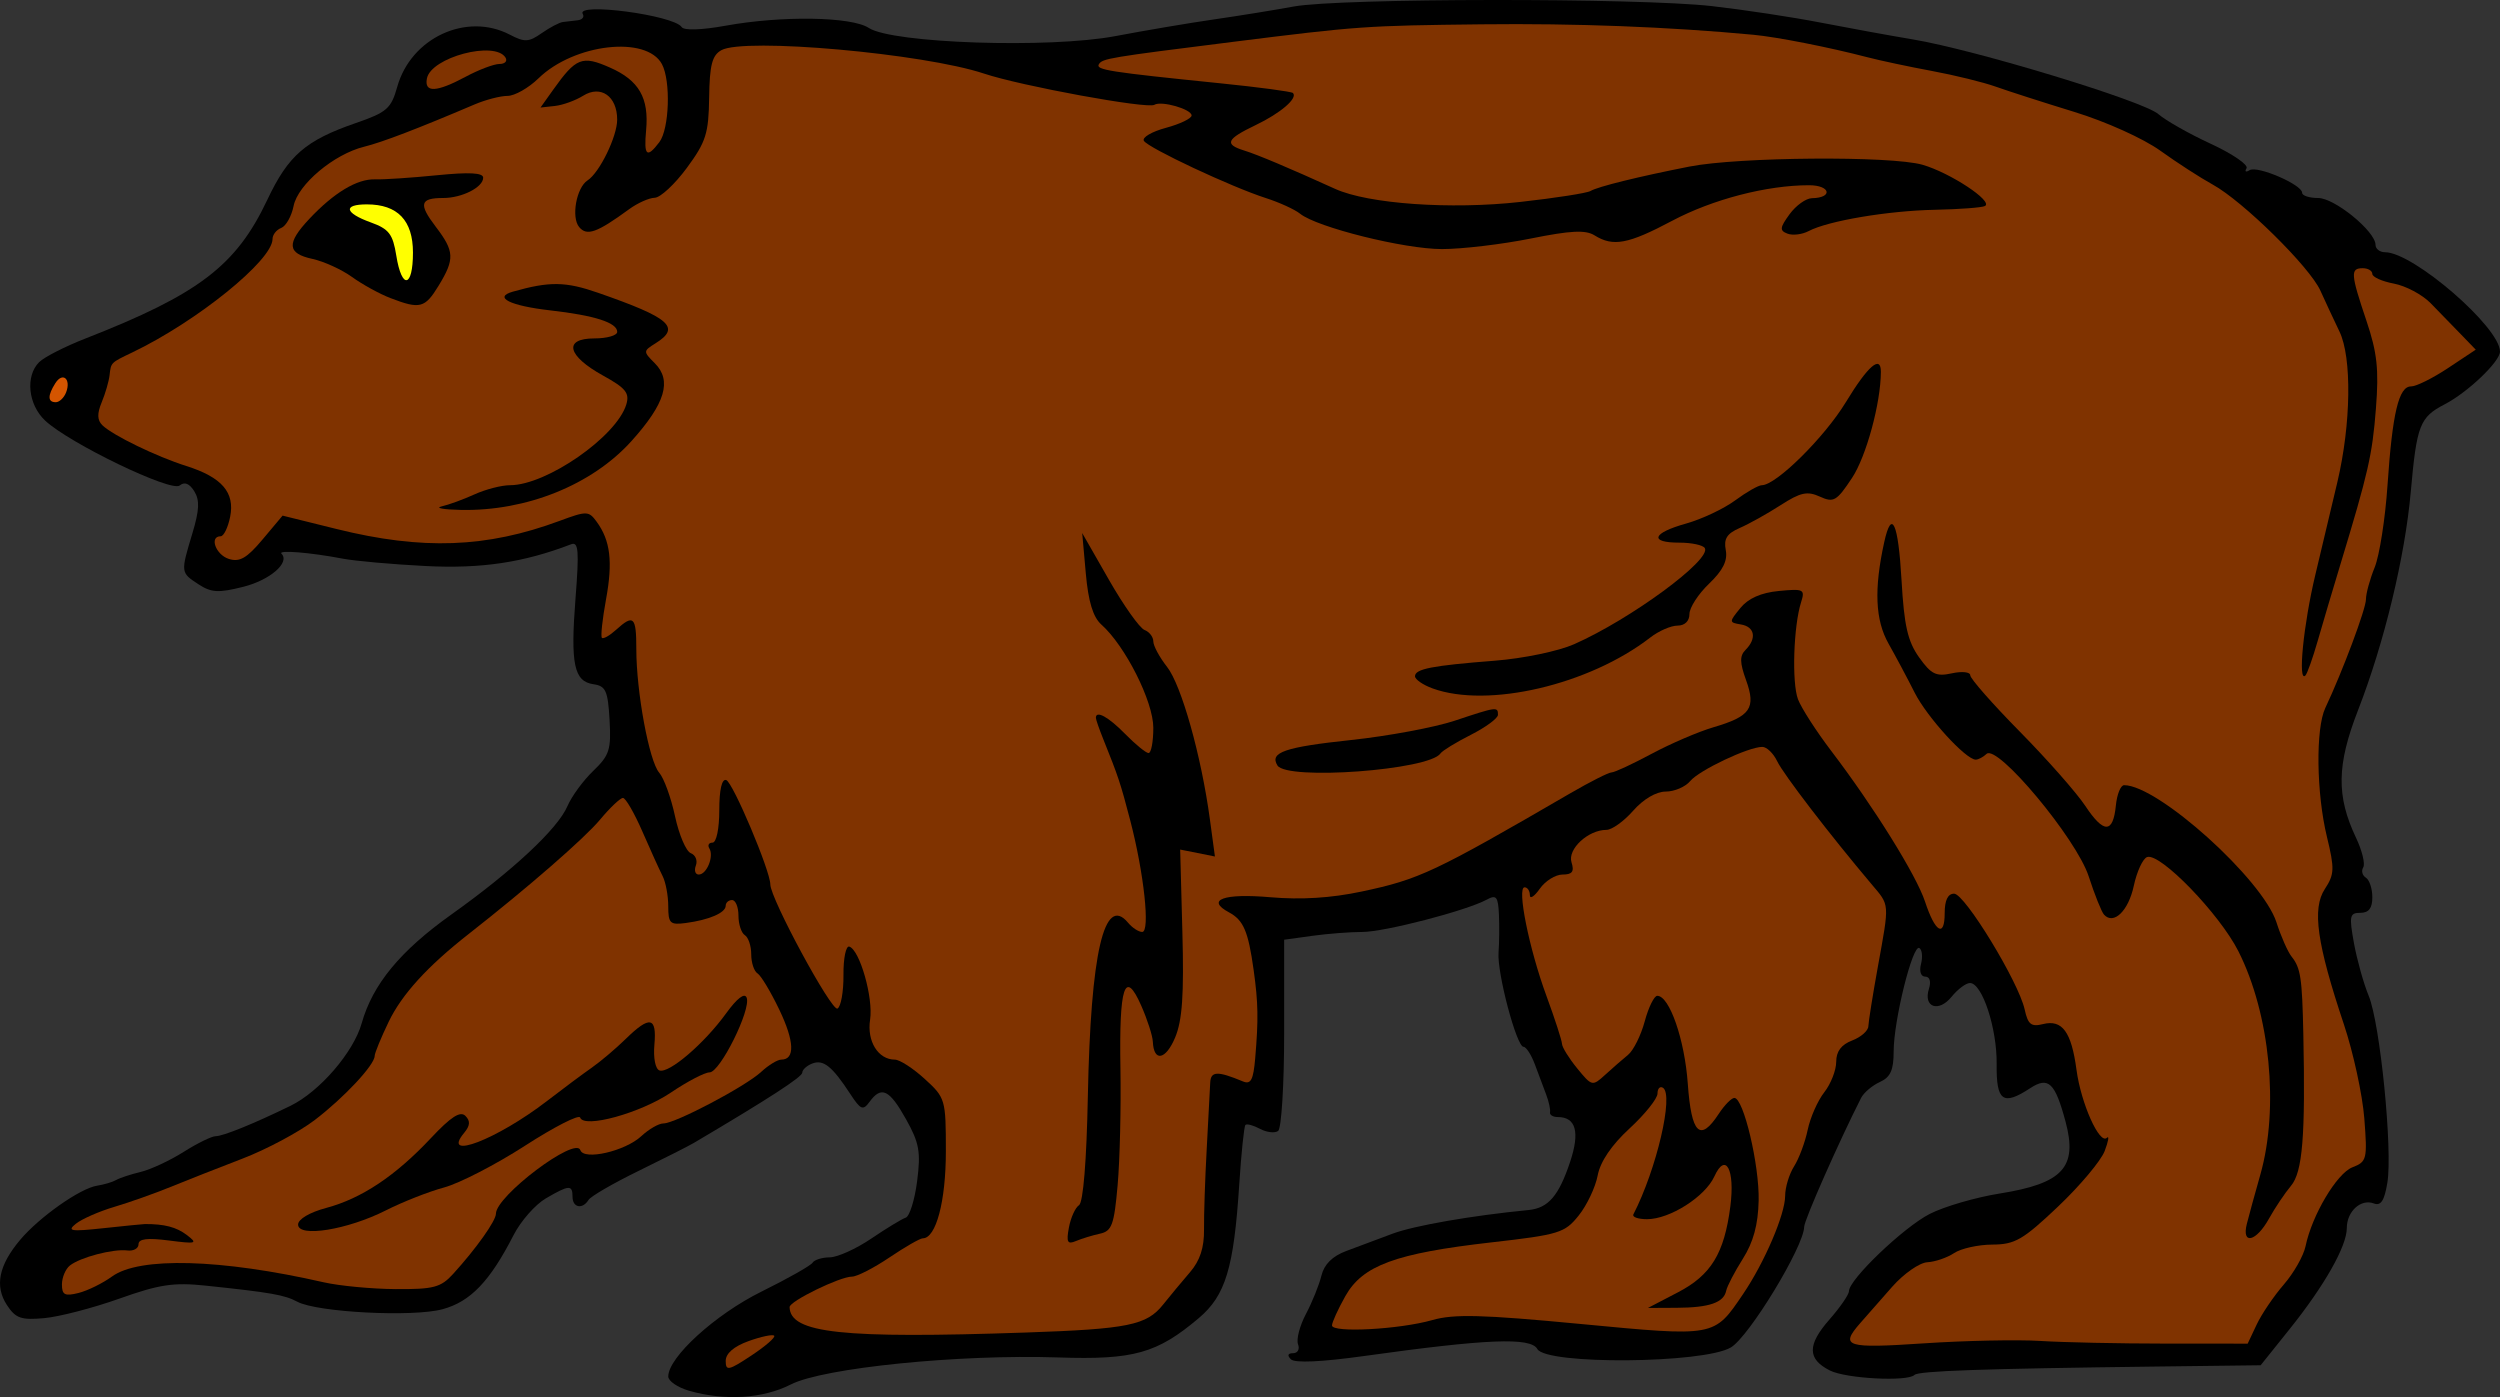 <?xml version="1.0" encoding="UTF-8"?>
<svg version="1.1" viewBox="0 0 629.81 351.96" xmlns="http://www.w3.org/2000/svg">
<rect x="0" y="0" width="629.81" height="351.96" fill="#333333" stroke="none"/>
<g transform="translate(-3.934 -2.873)" stroke-width="1.608">
<path d="m177.51 353.23c-2.874-0.83-5.226-2.443-5.226-3.585 0-4.849 11.84-15.631 23.482-21.385 6.629-3.276 12.421-6.552 12.871-7.28 0.45-0.728 2.403-1.337 4.341-1.353 1.938-0.016 6.636-2.139 10.44-4.718 3.805-2.579 7.715-4.954 8.688-5.279 0.974-0.325 2.268-4.466 2.876-9.204 0.946-7.375 0.544-9.617-2.796-15.594-4.193-7.501-6.206-8.466-9.181-4.397-1.669 2.282-2.24 2.048-4.894-2.01-4.533-6.931-6.744-8.702-9.53-7.633-1.392 0.534-2.531 1.566-2.531 2.293 0 1.088-8.42 6.548-27.334 17.725-1.327 0.784-7.606 3.962-13.953 7.063-6.348 3.101-11.998 6.376-12.556 7.279-1.519 2.458-4.04 1.976-4.04-0.771 0-3.083-0.852-3.032-6.738 0.402-2.652 1.548-6.305 5.708-8.117 9.245-5.973 11.661-10.852 16.753-17.884 18.666-7.482 2.036-31.584 0.793-36.591-1.886-3.22-1.723-6.633-2.323-23.122-4.059-8.048-0.848-11.646-0.305-21.706 3.276-6.632 2.361-15.143 4.572-18.912 4.915-5.856 0.533-7.226 0.053-9.422-3.299-3.121-4.763-2.061-10.011 3.313-16.398 4.854-5.769 15.131-13.008 19.409-13.673 1.76-0.274 3.923-0.919 4.808-1.434 0.884-0.515 3.658-1.428 6.163-2.027 2.505-0.6 7.375-2.87 10.821-5.046 3.446-2.175 7.075-3.955 8.065-3.955 1.862 0 9.628-3.153 18.846-7.651 7.349-3.586 15.89-13.482 17.95-20.797 2.761-9.805 9.704-18.227 22.597-27.409 15.443-10.998 26.802-21.6 29.23-27.284 1.054-2.468 3.984-6.471 6.511-8.895 4.087-3.921 4.54-5.342 4.108-12.863-0.421-7.31-0.966-8.523-4.028-8.959-4.941-0.703-5.849-5.032-4.547-21.678 0.938-11.99 0.75-14.3-1.103-13.589-12.034 4.618-22.642 6.202-36.7 5.482-8.364-0.429-17.739-1.264-20.834-1.857-8.207-1.571-16.426-2.235-15.439-1.248 2.218 2.218-2.882 6.642-9.608 8.336-6.28 1.581-8.076 1.48-11.308-0.637-4.516-2.959-4.512-2.92-1.531-12.823 1.769-5.878 1.879-8.367 0.468-10.625-1.224-1.96-2.454-2.441-3.668-1.434-2.115 1.755-27.831-10.655-33.906-16.363-4.282-4.022-5.014-11.199-1.502-14.711 1.26-1.26 6.506-3.939 11.657-5.953 28.544-11.16 37.989-18.355 45.804-34.897 5.32-11.26 9.629-15.001 22.334-19.392 7.819-2.702 8.886-3.637 10.426-9.126 3.465-12.35 17.444-18.826 28.352-13.135 3.753 1.958 4.766 1.91 8.037-0.381 2.059-1.442 4.467-2.706 5.353-2.809 0.885-0.103 2.557-0.298 3.715-0.433 1.158-0.135 1.732-0.849 1.276-1.587-1.849-2.993 22.955 0.295 24.922 3.303 0.584 0.892 4.99 0.753 11.078-0.351 14.144-2.565 31.693-2.292 36.046 0.56 5.953 3.901 45.526 5.215 62.132 2.064 7.469-1.418 18.645-3.309 24.836-4.204 6.19-0.894 15.234-2.357 20.098-3.251 11.598-2.131 86.79-2.206 105.31-0.105 7.959 0.903 20.259 2.766 27.334 4.141s17.566 3.287 23.314 4.249c15.746 2.635 58.118 15.524 61.845 18.812 1.8 1.589 7.754 4.962 13.23 7.495 5.476 2.534 9.525 5.306 8.997 6.16-0.528 0.854-0.174 1.068 0.786 0.474 1.952-1.206 13.222 3.655 13.222 5.704 0 0.721 1.815 1.31 4.034 1.31 4.147 0 14.456 8.423 14.456 11.811 0 1.018 1.085 1.852 2.412 1.854 7.098 6e-3 28.941 18.894 28.941 25.025 0 2.532-8.133 10.288-13.934 13.288-6.273 3.244-7.045 5.233-8.533 21.984-1.459 16.427-6.689 38.097-13.294 55.08-5.366 13.797-5.489 21.629-0.506 32.13 1.536 3.236 2.353 6.594 1.817 7.462-0.536 0.868-0.24 2.032 0.659 2.587 0.899 0.555 1.634 2.776 1.634 4.935 0 2.763-0.891 3.925-3.008 3.925-2.711 0-2.871 0.754-1.623 7.637 0.762 4.2 2.433 10.17 3.713 13.265 2.891 6.991 6.07 38.859 4.7 47.116-0.751 4.528-1.636 5.877-3.406 5.198-3.249-1.247-6.807 1.99-6.807 6.193 0 4.586-5.608 14.485-14.471 25.542l-7.235 9.027-26.53 0.328c-43.542 0.539-59.667 1.099-60.678 2.11-1.752 1.752-17.244 0.939-21.309-1.117-5.705-2.887-5.734-6.441-0.102-12.855 2.701-3.077 4.911-6.288 4.911-7.136 0-2.937 13.767-16.1 20.354-19.46 3.639-1.857 11.555-4.165 17.589-5.129 15.959-2.55 19.692-6.606 16.627-18.07-2.643-9.883-4.324-11.48-8.917-8.471-6.873 4.504-8.562 3.293-8.45-6.059 0.108-9.013-3.646-20.435-6.717-20.435-1.009 0-3.099 1.562-4.645 3.472-3.257 4.022-7.176 2.648-5.701-1.999 0.588-1.851 0.218-3.08-0.926-3.08-1.112 0-1.554-1.337-1.063-3.214 0.462-1.768 0.27-3.567-0.427-3.997-1.676-1.036-6.47 18.267-6.47 26.053 0 4.72-0.798 6.485-3.486 7.709-1.917 0.873-4.038 2.672-4.713 3.999-5.534 10.881-14.317 30.762-14.341 32.464-0.071 4.974-13.897 27.72-18.485 30.409-6.952 4.076-46.494 4.395-48.734 0.393-1.687-3.014-12.68-2.571-43.685 1.762-10.726 1.499-17.433 1.798-18.41 0.822-0.977-0.977-0.771-1.536 0.565-1.536 1.156 0 1.714-1.011 1.24-2.246-0.474-1.236 0.423-4.672 1.993-7.637 1.57-2.965 3.323-7.309 3.896-9.652 0.7-2.865 2.756-4.903 6.276-6.221 2.879-1.078 8.129-3.04 11.667-4.359 5.46-2.037 19.967-4.559 34.235-5.953 4.975-0.486 7.623-3.558 10.486-12.167 2.491-7.49 1.45-11.255-3.114-11.255-1.218 0-2.1-0.543-1.96-1.206s-0.289-2.653-0.955-4.422-1.953-5.205-2.862-7.637c-0.909-2.432-2.193-4.422-2.853-4.422-1.755 0-6.699-18.642-6.302-23.763 0.186-2.406 0.23-6.732 0.097-9.613-0.207-4.47-0.656-5.015-3.056-3.714-5.172 2.804-25.756 8.149-31.378 8.149-3.055 0-8.732 0.439-12.613 0.976l-7.058 0.976v23.544c0 12.96-0.684 24.036-1.521 24.638-0.837 0.602-2.888 0.362-4.559-0.532-1.671-0.894-3.323-1.341-3.672-0.992-0.349 0.349-1.052 7.1-1.562 15.003-1.361 21.057-3.453 27.97-10.187 33.664-10.523 8.896-16.427 10.55-35.39 9.913-25-0.84-59.18 2.614-67.408 6.812-7.008 3.575-16.651 4.168-25.633 1.574z"/>
<g transform="translate(3.934 2.873)" fill="#803300">
<path transform="translate(-3.934 -2.873)" d="m121.25 22.204c3.3-1.769 7.13-3.216 8.512-3.216s2.065-0.724 1.519-1.608c-2.682-4.34-18.774-0.06-19.8 5.266-0.702 3.646 2.403 3.505 9.769-0.442z"/>
<path transform="translate(-3.934 -2.873)" d="m517.97 340.69c5.748 0.361 19.846 0.661 31.329 0.667l20.878 0.011 2.276-4.824c1.252-2.653 4.328-7.188 6.835-10.079s4.969-7.231 5.47-9.647c1.623-7.823 7.88-18.351 11.809-19.873 3.636-1.408 3.788-2.034 2.996-12.296-0.459-5.947-2.769-16.6-5.134-23.675-6.831-20.437-8.064-29.175-4.815-34.134 2.43-3.709 2.486-5.082 0.53-13.142-2.669-10.998-2.874-27.25-0.41-32.472 4.356-9.23 10.246-24.977 10.242-27.381-3e-3 -1.44 0.986-5.057 2.196-8.039 1.211-2.982 2.666-12.295 3.233-20.696 1.23-18.208 2.834-24.934 5.936-24.888 1.263 0.019 5.445-2.057 9.294-4.612l6.998-4.646-3.783-3.916c-2.08-2.154-5.499-5.669-7.596-7.812-2.097-2.143-6.258-4.355-9.245-4.916-2.987-0.56-5.432-1.662-5.432-2.448 0-0.786-1.085-1.429-2.412-1.429-3.154 0-3.054 1.41 0.932 13.243 2.706 8.031 3.162 12.241 2.393 22.057-0.925 11.81-1.891 16.045-8.997 39.465-1.878 6.19-4.433 14.799-5.676 19.131-1.244 4.332-2.636 8.251-3.094 8.709-1.963 1.963-0.5-12.831 2.514-25.429 1.798-7.517 4.292-18.008 5.541-23.314 3.45-14.656 3.682-31.325 0.527-37.901-1.454-3.031-3.624-7.682-4.821-10.335-2.69-5.962-19.5-22.517-27.103-26.693-3.095-1.7-9.038-5.542-13.205-8.537-4.301-3.091-13.688-7.322-21.706-9.784-7.771-2.386-16.661-5.243-19.756-6.351-3.095-1.107-10.33-2.886-16.079-3.954-5.748-1.067-13.071-2.625-16.272-3.461-9.643-2.518-22.775-5.104-28.748-5.662-21.442-2.001-44.785-2.9-68.334-2.63-29.407 0.337-31.158 0.46-62.707 4.418-31.319 3.929-32.913 4.195-33.806 5.64-0.875 1.416 2.516 1.948 30.571 4.799 9.717 0.987 17.96 2.088 18.318 2.446 1.293 1.293-3.096 5.069-9.406 8.092-7.38 3.536-7.955 4.824-2.862 6.404 3.358 1.041 11.225 4.359 22.912 9.663 8.338 3.784 29.091 5.247 46.628 3.287 8.843-0.988 16.802-2.228 17.686-2.755 1.844-1.098 12.082-3.627 24.922-6.155 12.39-2.44 50.826-2.736 58.729-0.454 6.983 2.017 17.871 9.206 15.734 10.388-0.718 0.398-6.371 0.826-12.561 0.951-11.9 0.242-26.97 2.782-31.881 5.375-1.617 0.853-4.008 1.142-5.313 0.641-2.025-0.777-1.947-1.497 0.528-4.897 1.596-2.192 4.125-4.009 5.62-4.036 5.392-0.1 4.693-3.266-0.721-3.266-10.65 0-24.265 3.538-34.489 8.962-11.093 5.885-14.859 6.591-19.544 3.666-2.267-1.416-6-1.229-16.089 0.804-7.226 1.456-17.283 2.65-22.35 2.652-9.502 0.005-31.48-5.473-35.742-8.909-1.327-1.069-5.194-2.838-8.593-3.93-8.745-2.81-29.631-12.609-30.757-14.431-0.519-0.839 1.973-2.311 5.537-3.271 3.564-0.96 6.48-2.362 6.48-3.116 0-1.597-7.618-3.778-9.384-2.687-1.755 1.085-33.509-4.734-42.872-7.856-15.285-5.097-60.456-9.125-66.211-5.904-2.328 1.302-2.956 3.744-3.071 11.927-0.127 9.064-0.797 11.177-5.628 17.737-3.016 4.096-6.652 7.476-8.081 7.51-1.428 0.035-4.328 1.329-6.443 2.877-8.118 5.939-10.654 6.846-12.598 4.503-2.042-2.461-0.693-9.937 2.121-11.759 3.025-1.959 7.458-11.056 7.458-15.305 0-5.894-4.129-8.793-8.572-6.019-1.918 1.198-5.119 2.357-7.114 2.576l-3.627 0.398 3.15-4.424c5.813-8.164 7.306-8.751 14.345-5.646 7.324 3.231 9.867 7.648 9.107 15.821-0.599 6.443 0.176 7.133 3.336 2.971 2.518-3.317 2.919-15.42 0.651-19.657-3.882-7.254-22.124-5.156-31.096 3.576-2.5 2.433-6.008 4.424-7.796 4.424-1.788 0-5.531 0.971-8.318 2.159-14.364 6.121-23.254 9.524-27.816 10.65-7.617 1.88-16.683 9.495-17.768 14.924-0.517 2.585-1.923 5.077-3.123 5.538-1.201 0.461-2.183 1.715-2.183 2.788 0 5.377-19.07 20.79-35.373 28.591-5.409 2.588-5.318 2.497-5.677 5.695-0.174 1.547-1.066 4.622-1.983 6.833-1.196 2.882-1.144 4.526 0.182 5.808 2.64 2.553 13.609 7.874 21.144 10.258 8.952 2.833 12.256 6.662 11.032 12.784-0.541 2.703-1.616 4.914-2.39 4.914-2.931 0-1.254 4.655 2.055 5.705 2.725 0.865 4.534-0.178 8.502-4.905l5.04-6.003 13.606 3.372c21.632 5.361 37.781 4.771 56.191-2.052 6.824-2.529 7.324-2.518 9.315 0.203 3.475 4.751 4.119 10.066 2.371 19.575-0.912 4.965-1.382 9.323-1.043 9.687 0.339 0.363 1.944-0.541 3.566-2.01 4.429-4.008 5.109-3.365 5.109 4.836 0 10.785 3.232 28.252 5.764 31.149 1.191 1.363 2.984 6.296 3.985 10.964 1.001 4.668 2.789 8.858 3.973 9.313 1.184 0.454 1.76 1.852 1.279 3.105-0.481 1.253-0.151 2.279 0.733 2.279 2.011 0 3.88-4.612 2.666-6.577-0.497-0.805-0.138-1.463 0.799-1.463 0.975 0 1.703-3.493 1.703-8.173 0-5.162 0.643-7.959 1.745-7.592 1.68 0.56 11.1 22.848 11.112 26.291 0.013 3.563 15.409 32.041 16.911 31.279 0.872-0.442 1.554-4.251 1.515-8.465-0.039-4.223 0.624-7.429 1.477-7.145 2.648 0.883 6.072 12.938 5.229 18.411-0.837 5.436 2.033 10.061 6.242 10.061 1.209 0 4.594 2.188 7.522 4.863 5.212 4.76 5.325 5.147 5.325 18.247 0 12.59-2.475 21.91-5.819 21.91-0.691 0-4.472 2.171-8.403 4.824-3.931 2.653-8.172 4.824-9.426 4.824-3.053 0-15.752 6.2-15.721 7.675 0.139 6.591 13.168 7.996 59.466 6.41 25.811-0.884 30.482-1.834 34.637-7.047 1.731-2.171 4.775-5.834 6.763-8.138 2.524-2.925 3.593-6.183 3.541-10.79-0.041-3.63 0.263-12.751 0.677-20.267 0.413-7.517 0.81-15.017 0.881-16.668 0.128-2.963 1.785-3.032 8.253-0.347 1.986 0.825 2.616-0.372 3.082-5.847 0.835-9.819 0.761-13.948-0.397-22.247-1.362-9.757-2.558-12.548-6.219-14.507-5.899-3.157-1.328-4.827 10.412-3.804 7.743 0.675 15.294 0.207 22.997-1.427 14.591-3.094 18.251-4.818 52.642-24.791 4.949-2.874 9.603-5.226 10.344-5.226s5.274-2.106 10.073-4.679c4.8-2.573 11.81-5.585 15.579-6.692 9.355-2.748 10.784-4.807 8.232-11.865-1.605-4.438-1.634-6.133-0.132-7.635 2.874-2.874 2.337-5.82-1.166-6.401-3.018-0.501-3.021-0.606-0.129-4.151 1.982-2.429 5.197-3.852 9.68-4.283 6.267-0.604 6.638-0.416 5.606 2.833-1.912 6.019-2.365 20.28-0.778 24.455 0.838 2.204 4.611 8.063 8.385 13.021 10.656 13.998 21.437 31.319 23.612 37.933 2.553 7.766 4.956 9.187 4.956 2.931 0-3.264 0.798-4.918 2.373-4.918 2.702 0 16.255 22.244 17.778 29.18 0.829 3.776 1.642 4.423 4.616 3.676 4.843-1.216 7.159 1.946 8.439 11.522 1.134 8.485 5.827 18.957 7.67 17.114 0.621-0.621 0.365 0.881-0.569 3.338-0.934 2.457-6.225 8.76-11.757 14.006-8.834 8.377-10.847 9.542-16.534 9.568-3.562 0.016-7.903 0.98-9.647 2.142-1.744 1.162-4.781 2.201-6.748 2.309-1.967 0.108-5.946 2.884-8.843 6.17-2.897 3.285-6.533 7.422-8.081 9.192-5.153 5.895-3.609 6.381 16.079 5.066 10.391-0.694 23.595-0.967 29.343-0.606z"/>
<path transform="translate(-3.934 -2.873)" d="m32.16 324.45c6.868-5.006 27.408-4.444 53.3 1.458 3.979 0.907 12.152 1.681 18.162 1.72 9.563 0.061 11.368-0.416 14.471-3.826 5.802-6.377 10.78-13.381 10.78-15.168 0-4.466 20.078-19.586 21.268-16.016 0.887 2.66 11.285 0.272 15.364-3.528 1.887-1.758 4.385-3.196 5.552-3.196 3.012 0 20.686-9.32 24.646-12.997 1.826-1.695 4.1-3.082 5.053-3.082 3.503 0 3.324-4.599-0.49-12.569-2.151-4.495-4.624-8.613-5.495-9.152-0.871-0.538-1.584-2.702-1.584-4.809 0-2.106-0.724-4.277-1.608-4.824-0.884-0.547-1.608-2.76-1.608-4.918 0-2.159-0.724-3.925-1.608-3.925s-1.608 0.646-1.608 1.436c0 1.764-4.164 3.564-10.049 4.346-3.97 0.527-4.422 0.095-4.422-4.227 0-2.648-0.641-6.07-1.425-7.606-0.784-1.536-3.078-6.59-5.098-11.233-2.021-4.643-4.221-8.441-4.89-8.441-0.669 0-3.258 2.453-5.755 5.451-3.928 4.718-18.172 17.117-33.123 28.833-10.363 8.121-16.816 15.202-20.136 22.096-1.944 4.038-3.535 7.913-3.535 8.611 0 2.262-7.718 10.52-15.094 16.151-3.956 3.02-12.127 7.386-18.157 9.703-6.03 2.317-14.22 5.542-18.2 7.168-3.979 1.626-10.347 3.881-14.15 5.011-3.803 1.13-8.144 3.034-9.647 4.231-2.344 1.867-1.361 2.028 6.915 1.137 5.306-0.572 10.009-1.041 10.451-1.043 4.928-0.021 7.931 0.763 10.546 2.752 2.85 2.168 2.457 2.289-4.516 1.389-5.412-0.698-7.637-0.424-7.637 0.942 0 1.06-1.266 1.767-2.814 1.571-3.563-0.452-11.838 1.715-14.471 3.789-1.105 0.871-2.01 3.02-2.01 4.776 0 2.636 0.73 3.01 4.181 2.144 2.3-0.577 6.098-2.447 8.441-4.155z"/>
<path transform="translate(-3.934 -2.873)" d="m364.76 335.43c5.489-1.563 12.545-1.378 37.266 0.973 34.132 3.246 33.663 3.332 41.02-7.509 5.41-7.971 10.61-20.111 10.61-24.767 0-2.13 1.014-5.474 2.254-7.433 1.24-1.959 2.781-6.093 3.425-9.189 0.644-3.095 2.524-7.353 4.178-9.462 1.653-2.109 3.006-5.564 3.006-7.677 0-2.619 1.28-4.329 4.02-5.371 2.211-0.841 4.045-2.451 4.076-3.578 0.031-1.127 1.102-7.838 2.38-14.912 2.976-16.469 3.059-15.393-1.635-20.958-10.493-12.438-22.152-27.632-23.709-30.896-0.949-1.99-2.635-3.618-3.747-3.618-3.508 0-15.907 5.88-18.183 8.624-1.201 1.447-3.97 2.631-6.152 2.631-2.396 0-5.644 1.911-8.2 4.824-2.328 2.653-5.358 4.824-6.733 4.824-4.617 0-9.851 4.863-8.8 8.176 0.742 2.337 0.198 3.079-2.256 3.079-1.778 0-4.359 1.608-5.736 3.574-1.377 1.965-2.503 2.689-2.503 1.608 0-1.081-0.598-1.966-1.329-1.966-1.983 0 1.126 15.433 5.513 27.373 2.12 5.77 3.881 11.197 3.913 12.059 0.032 0.862 1.755 3.643 3.83 6.18 3.707 4.532 3.829 4.56 7.062 1.608 1.81-1.652 4.401-3.912 5.758-5.021s3.245-4.908 4.197-8.441 2.373-6.424 3.158-6.424c3.067 0 6.892 11.004 7.685 22.108 0.908 12.71 3.077 14.835 7.793 7.637 1.449-2.211 3.223-4.02 3.943-4.02 2.313 0 6.32 16.938 6.118 25.868-0.137 6.062-1.326 10.446-3.974 14.639-2.078 3.292-3.97 6.92-4.203 8.063-0.614 3.003-4.256 4.258-12.483 4.301l-7.235 0.038 7.557-3.935c8.356-4.351 11.671-9.783 13.206-21.641 1.204-9.304-1.185-13.794-4.024-7.562-2.333 5.122-11.237 10.778-16.965 10.778-2.234 0-3.782-0.543-3.441-1.206 5.843-11.35 10.24-30.177 7.451-31.901-0.755-0.467-1.372 0.188-1.372 1.454s-3.162 5.216-7.027 8.779c-4.568 4.211-7.383 8.361-8.046 11.862-0.561 2.962-2.71 7.497-4.776 10.078-3.519 4.396-4.909 4.825-21.974 6.771-24.178 2.757-32.469 5.806-36.816 13.54-1.85 3.291-3.363 6.615-3.363 7.386 0 1.921 16.96 1.016 25.261-1.347z"/>
<path transform="translate(-3.934 -2.873)" d="m198.97 339.37c-0.394-0.394-3.303 0.219-6.464 1.362-3.715 1.343-5.748 3.11-5.748 4.994 0 2.59 0.723 2.437 6.464-1.362 3.555-2.353 6.142-4.6 5.748-4.994z"/>
</g>
<path d="m20.591 101.72c1.302-3.393-0.871-5.225-2.724-2.296-1.968 3.112-1.929 4.777 0.113 4.777 0.912 0 2.087-1.117 2.61-2.481z" fill="#d45500"/>
<path d="m79.029 311.37c0-1.357 2.906-3.074 7.103-4.197 8.903-2.381 17.443-8.077 26.35-17.575 5.042-5.376 7.405-6.901 8.695-5.611s1.203 2.456-0.319 4.29c-5.915 7.127 8.292 1.659 20.878-8.036 3.979-3.065 9.044-6.835 11.255-8.377 2.211-1.542 6.065-4.804 8.565-7.25 6.087-5.954 7.869-5.601 7.237 1.431-0.302 3.362 0.246 6.143 1.28 6.498 2.403 0.825 11.261-6.754 16.749-14.33 2.807-3.875 4.704-5.327 5.216-3.991 1.151 2.998-6.705 18.809-9.345 18.809-1.214 0-5.587 2.28-9.716 5.067-7.709 5.203-21.954 9.131-22.893 6.314-0.281-0.843-6.53 2.351-13.887 7.097-7.357 4.746-16.525 9.477-20.373 10.513-3.848 1.036-10.45 3.634-14.671 5.773-9.665 4.898-22.125 6.91-22.125 3.573z"/>
<path d="m115.21 130.44c1.769-0.4 5.496-1.763 8.282-3.029 2.787-1.266 6.805-2.303 8.93-2.303 9.208 0 26.857-12.258 29.295-20.347 0.865-2.869-0.136-4.115-5.831-7.257-9.083-5.01-10.11-9.377-2.205-9.377 3.16 0 5.745-0.741 5.745-1.648 0-2.321-5.663-4.139-16.861-5.413-10.157-1.156-14.437-3.298-9.429-4.718 9.25-2.623 13.275-2.568 21.488 0.292 18.172 6.327 20.878 8.708 14.457 12.717-3.138 1.96-3.142 2.068-0.187 5.023 4.369 4.369 2.647 10.129-5.852 19.582-9.932 11.046-26.446 17.717-43.009 17.372-4.422-0.092-6.592-0.494-4.824-0.894z"/>
<path d="m364.83 176.3c-2.432-0.888-4.422-2.264-4.422-3.058 0-1.857 4.247-2.686 20.098-3.923 7.184-0.561 16.011-2.396 19.994-4.158 14.285-6.318 34.695-21.337 32.913-24.22-0.463-0.749-3.331-1.362-6.374-1.362-7.728 0-6.897-2.416 1.656-4.81 3.954-1.107 9.521-3.733 12.371-5.837 2.851-2.103 5.872-3.824 6.715-3.824 3.592 0 15.774-12.04 21.172-20.927 5.569-9.167 8.839-11.99 8.819-7.613-0.037 7.884-3.686 21.294-7.268 26.707-3.873 5.852-4.628 6.291-8.104 4.707-3.173-1.446-4.878-1.074-9.902 2.162-3.338 2.15-7.969 4.734-10.292 5.742-3.227 1.401-4.054 2.716-3.509 5.576 0.507 2.66-0.714 5.109-4.219 8.465-2.713 2.597-4.933 6.034-4.933 7.637 0 1.773-1.175 2.915-2.999 2.915-1.649 0-4.724 1.338-6.833 2.974-15.414 11.955-40.954 17.931-54.884 12.844z"/>
<path d="m325.75 195.71c-2.037-3.296 1.815-4.623 18.626-6.417 9.258-0.988 20.971-3.173 26.028-4.855 10.642-3.541 10.904-3.576 10.904-1.484 0 0.866-3.075 3.134-6.833 5.04-3.758 1.905-7.195 4.01-7.637 4.677-2.791 4.211-38.72 6.868-41.087 3.039z"/>
<path d="m569.96 311.22c0.497-1.99 2.029-7.574 3.403-12.409 4.775-16.797 2.453-40.493-5.516-56.278-4.766-9.441-19.679-24.847-22.991-23.751-1.075 0.356-2.592 3.623-3.37 7.259-1.353 6.323-5.076 9.922-7.5 7.25-0.628-0.692-2.365-5.032-3.861-9.644-3.081-9.497-23.027-33.405-25.732-30.845-0.84 0.795-2.066 1.446-2.724 1.446-2.511 0-12.29-10.729-15.389-16.883-1.781-3.537-4.743-9.095-6.582-12.35-3.349-5.93-3.683-13.725-1.091-25.524 1.885-8.585 3.542-4.949 4.371 9.595 0.65 11.401 1.553 15.363 4.416 19.384 3.055 4.291 4.301 4.9 8.249 4.033 2.575-0.565 4.65-0.342 4.65 0.502 0 0.838 5.621 7.226 12.49 14.197 6.87 6.97 14.286 15.381 16.481 18.691 4.663 7.032 7.008 6.998 7.71-0.112 0.277-2.806 1.21-5.102 2.074-5.102 8.549 0 34.9 23.733 38.383 34.569 1.137 3.537 2.845 7.409 3.797 8.604 2.301 2.889 2.668 5.307 2.97 19.534 0.545 25.719-0.19 34.756-3.109 38.223-1.548 1.838-4.046 5.567-5.553 8.285-3.218 5.807-6.915 6.686-5.575 1.325z"/>
<path d="m273.22 312.11c0.461-2.483 1.607-5.014 2.546-5.623 1.052-0.683 1.904-11.164 2.221-27.334 0.712-36.318 4.126-51.066 10.142-43.816 1.057 1.274 2.657 2.316 3.555 2.316 2.044 0 0.451-14.807-3.027-28.138-2.439-9.351-2.982-10.982-6.838-20.576-0.994-2.474-1.808-4.825-1.808-5.226 0-1.979 3.154-0.245 7.369 4.051 2.579 2.628 5.232 4.799 5.896 4.824 0.663 0.025 1.206-2.839 1.206-6.363 0-6.619-7.054-20.634-13.094-26.016-2.09-1.862-3.282-5.782-3.913-12.863l-0.908-10.185 6.737 11.781c3.705 6.479 7.736 12.164 8.957 12.633s2.22 1.762 2.22 2.875c0 1.113 1.557 4.002 3.459 6.421 3.623 4.605 8.628 22.41 10.791 38.387l1.272 9.391-8.755-1.751 0.557 20.822c0.422 15.77-0.021 22.204-1.825 26.521-2.369 5.671-5.391 6.237-5.619 1.053-0.066-1.495-1.381-5.577-2.922-9.069-4.139-9.377-5.595-4.962-5.238 15.883 0.168 9.791-0.15 22.977-0.706 29.304-0.882 10.034-1.45 11.599-4.454 12.254-1.894 0.413-4.617 1.248-6.052 1.855-2.143 0.907-2.459 0.298-1.77-3.411z"/>
<path d="m102.26 77.955c-2.697-1.038-7.039-3.425-9.647-5.305-2.608-1.88-7.094-3.927-9.968-4.549-6.385-1.383-6.587-3.91-0.804-10.069 6.215-6.62 12.064-10.133 16.608-9.977 2.141 0.073 9.138-0.391 15.55-1.032 8.169-0.817 11.657-0.632 11.657 0.619 0 2.405-5.337 5.113-10.077 5.113-5.841 0-6.242 1.507-1.912 7.184 4.775 6.26 4.871 8.169 0.752 14.924-3.445 5.649-4.691 5.967-12.158 3.093z"/>
<path d="m107.97 66.512c0-8.112-3.859-12.15-11.613-12.15-6.077 0-5.62 2.152 0.961 4.532 4.603 1.664 5.582 2.934 6.45 8.362 1.381 8.634 4.201 8.134 4.201-0.744z" fill="#ff0"/>
</g>
</svg>
